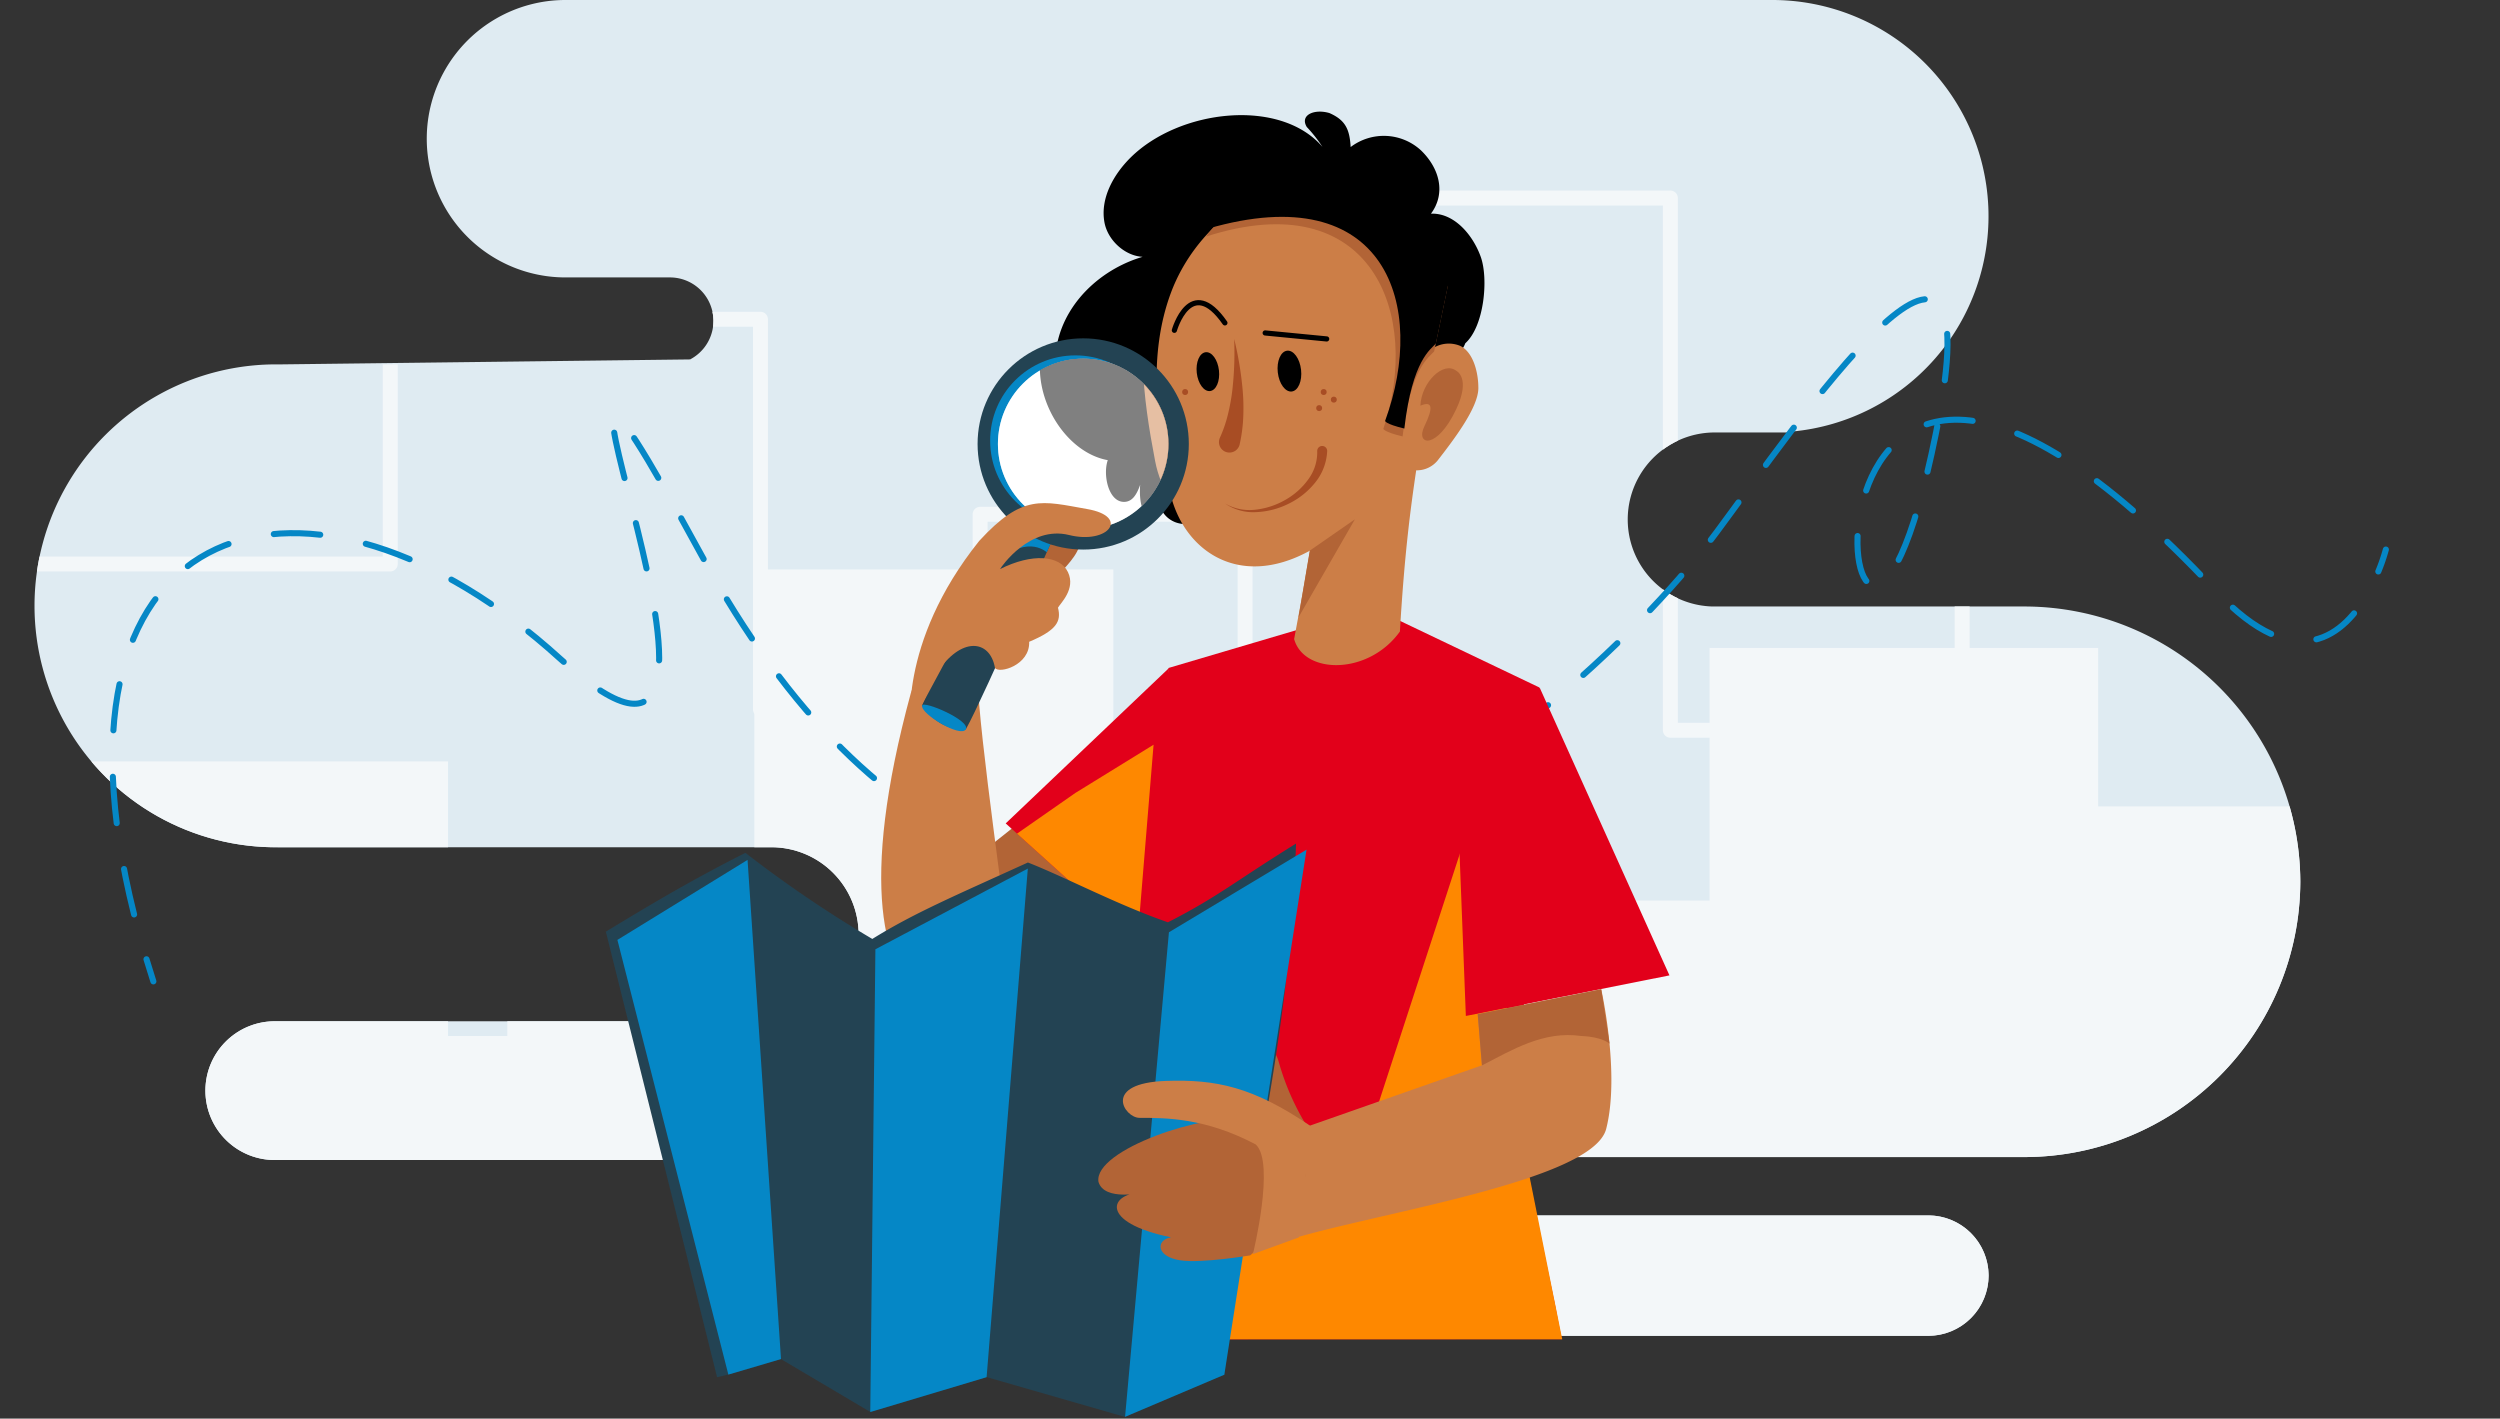 <svg xmlns="http://www.w3.org/2000/svg" xmlns:xlink="http://www.w3.org/1999/xlink" viewBox="0 0 501.57 284.61"><rect x="0" y="0" width="501.57" height="284.61" fill="#333333" stroke="none"/><defs><clipPath id="a76132bc-22f4-4ca0-8b56-473f02cc31a0" transform="translate(7.61)"><path d="M391.36,255.88A12.12,12.12,0,0,1,379.28,268H154.7a12.08,12.08,0,0,1,0-24.15H379.28A12.11,12.11,0,0,1,391.36,255.88Zm7.3-134.2H336a17.46,17.46,0,0,1,0-34.91h16.1l-.19-.19A43.38,43.38,0,0,0,348,0H105.84a27.83,27.83,0,0,0,0,55.66h21a8.72,8.72,0,0,1,4,16.45c.3.34.59.69.9,1H48.44a48.44,48.44,0,1,0,0,96.87h98.75a17.51,17.51,0,0,1,17.46,17.46h0a17.51,17.51,0,0,1-17.46,17.46H47.89a13.92,13.92,0,1,0,0,27.83h95.6a13.8,13.8,0,0,0,4-.59H398.66a55.4,55.4,0,0,0,55.24-55.24h0A55.4,55.4,0,0,0,398.66,121.68Z" fill="none"/></clipPath><clipPath id="abe699fd-f73b-488b-9083-e31d9f615567" transform="translate(7.61)"><circle cx="209.7" cy="89.07" r="17.11" fill="none"/></clipPath></defs><g id="a7ad2ad5-363e-437e-bc8b-4de1571fb2dd" data-name="Layer 2"><g id="a59f14f5-3469-45de-a73b-af152cfa3eb6" data-name="Layer 22"><line x1="237.17" y1="77.52" x2="236.14" y2="79.78" fill="none" stroke="#a84d24" stroke-linecap="round" stroke-miterlimit="10"/><line x1="239.7" y1="77.36" x2="238.79" y2="79.07" fill="none" stroke="#a84d24" stroke-linecap="round" stroke-miterlimit="10"/><path d="M391.36,255.88A12.12,12.12,0,0,1,379.28,268H154.7a12.08,12.08,0,0,1,0-24.15H379.28A12.11,12.11,0,0,1,391.36,255.88Zm7.3-134.2H336a17.46,17.46,0,0,1,0-34.91h16.1l-.19-.19A43.38,43.38,0,0,0,348,0H105.84a27.83,27.83,0,0,0,0,55.66h21a8.72,8.72,0,0,1,4,16.45c.3.34-.31-.32,0,0l-82.39,1a48.44,48.44,0,1,0,0,96.87h98.75a17.51,17.51,0,0,1,17.46,17.46h0a17.51,17.51,0,0,1-17.46,17.46H47.89a13.92,13.92,0,1,0,0,27.83h95.6a13.8,13.8,0,0,0,4-.59H398.66a55.4,55.4,0,0,0,55.24-55.24h0A55.4,55.4,0,0,0,398.66,121.68Z" transform="translate(7.61)" fill="#dfebf2"/><g clip-path="url(#a76132bc-22f4-4ca0-8b56-473f02cc31a0)"><polygon points="1.5 113.15 78.3 113.15 78.3 64.05 152.57 64.05 152.57 142.31 196.64 142.31 196.64 103.18 249.8 103.18 249.8 200.02 266.51 200.02 266.51 39.73 335.12 39.73 335.12 146.51 382.33 146.51 382.33 184.28 393.66 184.28 393.66 99.21 469.2 99.21 469.2 283.11 1.5 283.11 1.5 113.15" fill="none" stroke="#f3f7f9" stroke-linecap="round" stroke-linejoin="round" stroke-width="3"/><polygon points="501.57 161.79 420.95 161.79 420.95 130 342.98 130 342.98 180.67 296.72 180.67 296.72 155.34 240.91 155.34 240.91 218.04 223.37 218.04 223.37 114.25 151.34 114.25 151.34 183.39 101.78 183.39 101.78 207.85 89.89 207.85 89.89 152.76 10.59 152.76 10.59 271.84 501.57 271.84 501.57 161.79" fill="#f3f7f9"/></g><path d="M23.16,196.89c-.48-1.5-.95-3-1.38-4.43" transform="translate(7.61)" fill="none" stroke="#0587c6" stroke-linecap="round" stroke-miterlimit="10" stroke-width="1.22"/><path d="M19.29,183.46c-20.55-82.09,36-96.27,85.43-51.35,52,47.25-20-109.56,28.34-20.85,71.47,131.26,177.91,30.12,203.68-4.42C352,86.38,393.29,25.13,380.79,86.92c-19.08,94.39-38.44-69.45,56.08,31.57,16.48,17.61,26,8.66,30.67.36" transform="translate(7.61)" fill="none" stroke="#0587c6" stroke-linecap="round" stroke-miterlimit="10" stroke-width="1.22" stroke-dasharray="9.33 9.33"/><path d="M469.55,114.65a36.08,36.08,0,0,0,1.51-4.39" transform="translate(7.61)" fill="none" stroke="#0587c6" stroke-linecap="round" stroke-miterlimit="10" stroke-width="1.22"/><polygon points="203.63 165.73 198.64 169.69 203.09 184.22 223.22 175.23 203.63 165.73" fill="#b26436"/><path d="M215.52,268.71h0c0-1.08.08-2.26.14-3.57l0-.71c0-.44,0-.87,0-1.32,1.08-24.85,4.15-82.23,11.21-129.11l40.86-12.08,33.49,16-3.07,63.58s-3,13.46.42,31.5l.1.49c1.55,8.17,3.36,17.27,5.32,26.46,0,.16.07.32.1.47.59,2.75,1,5.51,1.66,8.26" transform="translate(7.61)" fill="#e2001a"/><path d="M244.57,96.88c-2.18,2.33-4.41,4.7-7.22,6.21s-6.84,2.92-9.68,1.45-3.36-4.81-3.12-8.12c-.74,2.13-1.67,3.44-3.22,3.48-3.24.1-4.41-5.53-3.38-8.5-8.49-1.53-15.31-12.35-13.55-22s10.65-17,20.3-18.57c-4.23,2.33-9.87-1.49-10.73-6.24s1.78-9.52,5.2-12.93c9.82-9.77,30.09-12.07,38.55-2.18a28.58,28.58,0,0,0-3.15-4c-1.45-2.38,1.47-3.7,4.53-2.8l0,0c3.26,1.42,4.07,3.32,4.27,6.82a11,11,0,0,1,14.11.67c3.7,3.57,5.06,8.58,2,12.7,4.67-.19,8.44,4.29,10,8.69s.68,13.91-3.11,17.31c-1.11,2.88-2.87,1.6-4.27,6.24C268.37,80.64,254.12,86.69,244.57,96.88Z" transform="translate(7.61)"/><path d="M285.41,69.42a5.92,5.92,0,0,0-5.43.38,8.09,8.09,0,0,0-1.06.7c0-.3,0-.58,0-.88.13-7.74-.14-15.84-3.83-22.64s-9.88-8.49-17.45-9.57C244.43,35.78,232,46.2,227.33,58.69S224.43,85,227,98.11c2.28,11.88,13.55,20.43,28.21,12.36-1.82,10.53-1.19,7-3.18,17.75,2,7.13,14.92,7.27,21.22-1.52.93-15.85,2.18-25,3.27-32.34a5.39,5.39,0,0,0,4.32-2c3.29-4.24,8.14-10.6,8.15-14.49C289,74.78,288,70.74,285.41,69.42Z" transform="translate(7.61)" fill="#cc7e47"/><path d="M240,68a68.35,68.35,0,0,1,1.71,10.35,41.52,41.52,0,0,1,.11,5.36,30.61,30.61,0,0,1-.72,5.45v0a2.1,2.1,0,0,1-4.1-.93,2.34,2.34,0,0,1,.13-.4,26,26,0,0,0,1.6-4.62,40,40,0,0,0,.91-5A67.94,67.94,0,0,0,240,68Z" transform="translate(7.61)" fill="#a84d24"/><path d="M246.22,66.8,258.56,68" transform="translate(7.61)" fill="none" stroke="#000" stroke-linecap="round" stroke-miterlimit="10" stroke-width="1.04"/><polygon points="234.56 134 201.77 165.2 228.18 189.04 234.56 134" fill="#e2001a"/><polygon points="231.44 149.41 215.76 159.08 204.04 167.25 228.18 189.04 231.44 149.41" fill="#fe8800"/><path d="M238.14,64.78C231.25,54.87,228,66.27,228,66.27" transform="translate(7.61)" fill="none" stroke="#000" stroke-linecap="round" stroke-miterlimit="10" stroke-width="1.04"/><path d="M238.14,101a9.82,9.82,0,0,0,6.19,1.25,15.35,15.35,0,0,0,6-2,14.31,14.31,0,0,0,4.59-4.15,9.11,9.11,0,0,0,1.74-5.58,1,1,0,0,1,2-.09.09.09,0,0,1,0,.07v0A10.84,10.84,0,0,1,256.1,97a15.44,15.44,0,0,1-5.32,4.13,16,16,0,0,1-6.42,1.62A10,10,0,0,1,238.14,101Z" transform="translate(7.61)" fill="#a84d24"/><path d="M305.82,268.71h-90.3l.13-3.57,0-.71c0-.44,0-.87,0-1.32L267,227.36l22.25-68.28,9.4,73.95.1.49L304.06,260c0,.16.07.32.1.47Z" transform="translate(7.61)" fill="#fe8800"/><path d="M188.51,135.79c.2,11.26,6.17,51.05,6.61,57.73.87,13.11-41.09,23.28-20-54.44C183.45,114.3,188.51,135.79,188.51,135.79Z" transform="translate(7.61)" fill="#cc7e47"/><path d="M196.43,116.69c2.7-5.45,6-11.41,11.24-9.48s-6.58,11.3-6.58,11.3Z" transform="translate(7.61)" fill="#b26436"/><path d="M200.07,99.24l-22.73,42.21s3.13,5.27,8.82,4.87c3.31-5.76,20-44.1,20-44.1Z" transform="translate(7.61)" fill="#234353"/><path d="M203.62,108.07c-2-.89-6.73-2.93-6.73-2.93L191.4,114c6.49-7.2,10.75-3.38,11-3.21Z" transform="translate(7.61)" fill="#0587c6"/><circle cx="217.32" cy="89.07" r="21.19" fill="#234353"/><circle cx="215.76" cy="88.41" r="17.11" fill="#0587c6"/><circle cx="217.32" cy="89.07" r="17.11" fill="#fff"/><g clip-path="url(#abe699fd-f73b-488b-9083-e31d9f615567)"><path d="M240.86,97.72a29.36,29.36,0,0,1-7.11,6.11c-2.77,1.49-6.75,2.87-9.53,1.43s-3.32-4.74-3.08-8c-.73,2.1-1.64,3.39-3.17,3.43-3.2.09-4.35-5.45-3.33-8.37-8.36-1.51-15.08-12.17-13.35-21.64s10.49-16.76,20-18.29c-4.17,2.29-9.72-1.47-10.57-6.15s1.75-9.37,5.12-12.73c9.67-9.63,29.63-11.89,38-2.15a28,28,0,0,0-3.1-3.95c-1.42-2.35,1.46-3.65,4.47-2.75l0,0c3.21,1.4,4,3.27,4.2,6.72a10.88,10.88,0,0,1,13.9.66c3.64,3.52,5,8.45,1.95,12.51,4.61-.19,8.32,4.22,9.89,8.55s0,9.6-3.71,12.95c-1.09,2.84-2.18,5.68-3.57,10.25C264.29,81.72,250.26,87.67,240.86,97.72Z" transform="translate(7.61)"/><path d="M254.39,32.67c-13-1.6-25.29,8.66-29.88,21s-2.85,25.94-.37,38.83c2.25,11.7,13.34,20.11,27.79,12.17-1.8,10.37-1.18,6.89-3.14,17.48,2,7,14.69,7.16,20.91-1.5,1.94-33.2,5.29-36.61,5.64-56.22.14-7.62-.13-15.59-3.77-22.29S261.84,33.74,254.39,32.67Z" transform="translate(7.61)" fill="#cc7e47"/><circle cx="217.32" cy="89.07" r="17.11" fill="#fff" opacity="0.5"/></g><path d="M188.84,108.53c8.74-9.52,12.58-8,21.62-6.41,8.72,1.5,4.3,7.18-3.58,5.22s-13.59,6.36-13.85,6.83c6.45-3.23,12-2.78,13.62.61s-1.52,6.25-2,7.14c.71,2.77-.29,4.53-5.78,6.84.19,4.71-6.06,6.48-6.86,5.24-1-5.75-6.85-6.36-11.69,1.08-3.35,7-5.17,11.65-5.17,11.65S172.28,129.23,188.84,108.53Z" transform="translate(7.61)" fill="#cc7e47"/><path d="M255.46,227.3a50.74,50.74,0,0,1-6.55-14.36c-1.93-6.43-7.72-.4-7.62,5.44s11.28,9.87,11.28,9.87Z" transform="translate(7.61)" fill="#b26436"/><path d="M136.26,276.31c4.16-.93,12.81-3.65,12.81-3.65L167,283.28l23.35-7,27.78,8s11.49-6.76,19.91-8.45c5.07-41.05,13-65.16,14.37-106.59-12.42,7.71-15.59,10.63-25.7,15.8-10.14-3.51-20.45-9-28.09-12-15.38,7-22.91,10.19-31.22,15.34a243.36,243.36,0,0,1-25.46-17.28c-11.45,5.8-19.75,10.81-28,15.82Z" transform="translate(7.61)" fill="#234353"/><ellipse cx="234.72" cy="74.57" rx="2.24" ry="3.92" transform="translate(0.72 26.83) rotate(-6.45)"/><polygon points="123.87 188.57 146.13 275.78 156.69 272.66 149.98 172.52 123.87 188.57" fill="#0587c6"/><ellipse cx="251.08" cy="74.46" rx="2.35" ry="4.12" transform="translate(0.84 28.67) rotate(-6.45)"/><path d="M280.12,70.5c-1,1.18-4.73,3.21-6.33,17.06-3.86-.93-3.86-1.53-3.86-1.53,7.75-23.07-2.35-49.28-35.57-38.57,9.36-13.86,37.14-7.91,37.14-7.91l11.37,17.77Z" transform="translate(7.61)" fill="#b26436"/><path d="M280.47,68.92c-1,1.18-4.73,3.21-6.33,17.06-3.86-.93-3.86-1.53-3.86-1.53,8.46-23,.33-49-35.57-38.57C244.07,32,271.85,38,271.85,38l11.37,17.77Z" transform="translate(7.61)"/><polygon points="308.9 137.95 334.94 195.69 294.09 203.83 292.4 160.19 308.9 137.95" fill="#e2001a"/><polygon points="262.78 110.47 271.83 104.19 260.52 123.85 262.78 110.47" fill="#b26436"/><path d="M313.64,198.47s3.82,16.95,1,28c-2.86,11.31-53.17,17.79-67.37,23.56a98.37,98.37,0,0,1,2.49-22.29l39.93-14-.85-10.3Z" transform="translate(7.61)" fill="#cc7e47"/><path d="M289.71,213.75c6-3.06,12.34-7,19.91-5.9,4.26.16,5.69,1.54,5.69,1.54l-1.67-10.92-24.78,5Z" transform="translate(7.61)" fill="#b26436"/><polygon points="234.52 187.04 225.72 284.26 245.63 275.81 262.13 170.46 234.52 187.04" fill="#0587c6"/><path d="M284.56,74.39c-2.58-2-7,2.28-7.2,7,2.4-1,2.67.28.8,4.14s2.52,4.81,6.4-3.46C287.53,75.77,284.56,74.39,284.56,74.39Z" transform="translate(7.61)" fill="#b26436"/><line x1="223.12" y1="268.71" x2="223.13" y2="268.71" fill="none"/><path d="M242.31,224.66c-7.86-1.54-30.52,6-29.54,12.44,1.16,4,9,2.14,9,2.14-6.81,0-9.07,6,5.55,9-3.05.52-3.05,3.89,1.9,4.62,4.28.64,14-1,14-1s14.81-12.6,10.14-19.63-8-9.6-8-9.6Z" transform="translate(7.61)" fill="#b26436"/><path d="M255.46,226c-11.7-8-19.13-9.47-29.1-9.14-13,.43-8.36,7.41-5.37,7.41,5.32,0,13.25,0,23.34,5.34,3.95,3.65-.57,22-.57,22l9.21-3.35Z" transform="translate(7.61)" fill="#cc7e47"/><polygon points="175.63 190.45 174.6 283.29 197.94 276.3 206.21 174.26 175.63 190.45" fill="#0587c6"/><path d="M177.4,141.55c.24-1.06,9.74,3,8.76,4.77S177,143.21,177.4,141.55Z" transform="translate(7.61)" fill="#0587c6"/><circle cx="265.57" cy="78.65" r="0.6" fill="#a84d24"/><circle cx="237.77" cy="78.65" r="0.6" fill="#a84d24"/><circle cx="267.6" cy="80.18" r="0.6" fill="#a84d24"/><circle cx="264.66" cy="81.88" r="0.6" fill="#a84d24"/></g></g></svg>